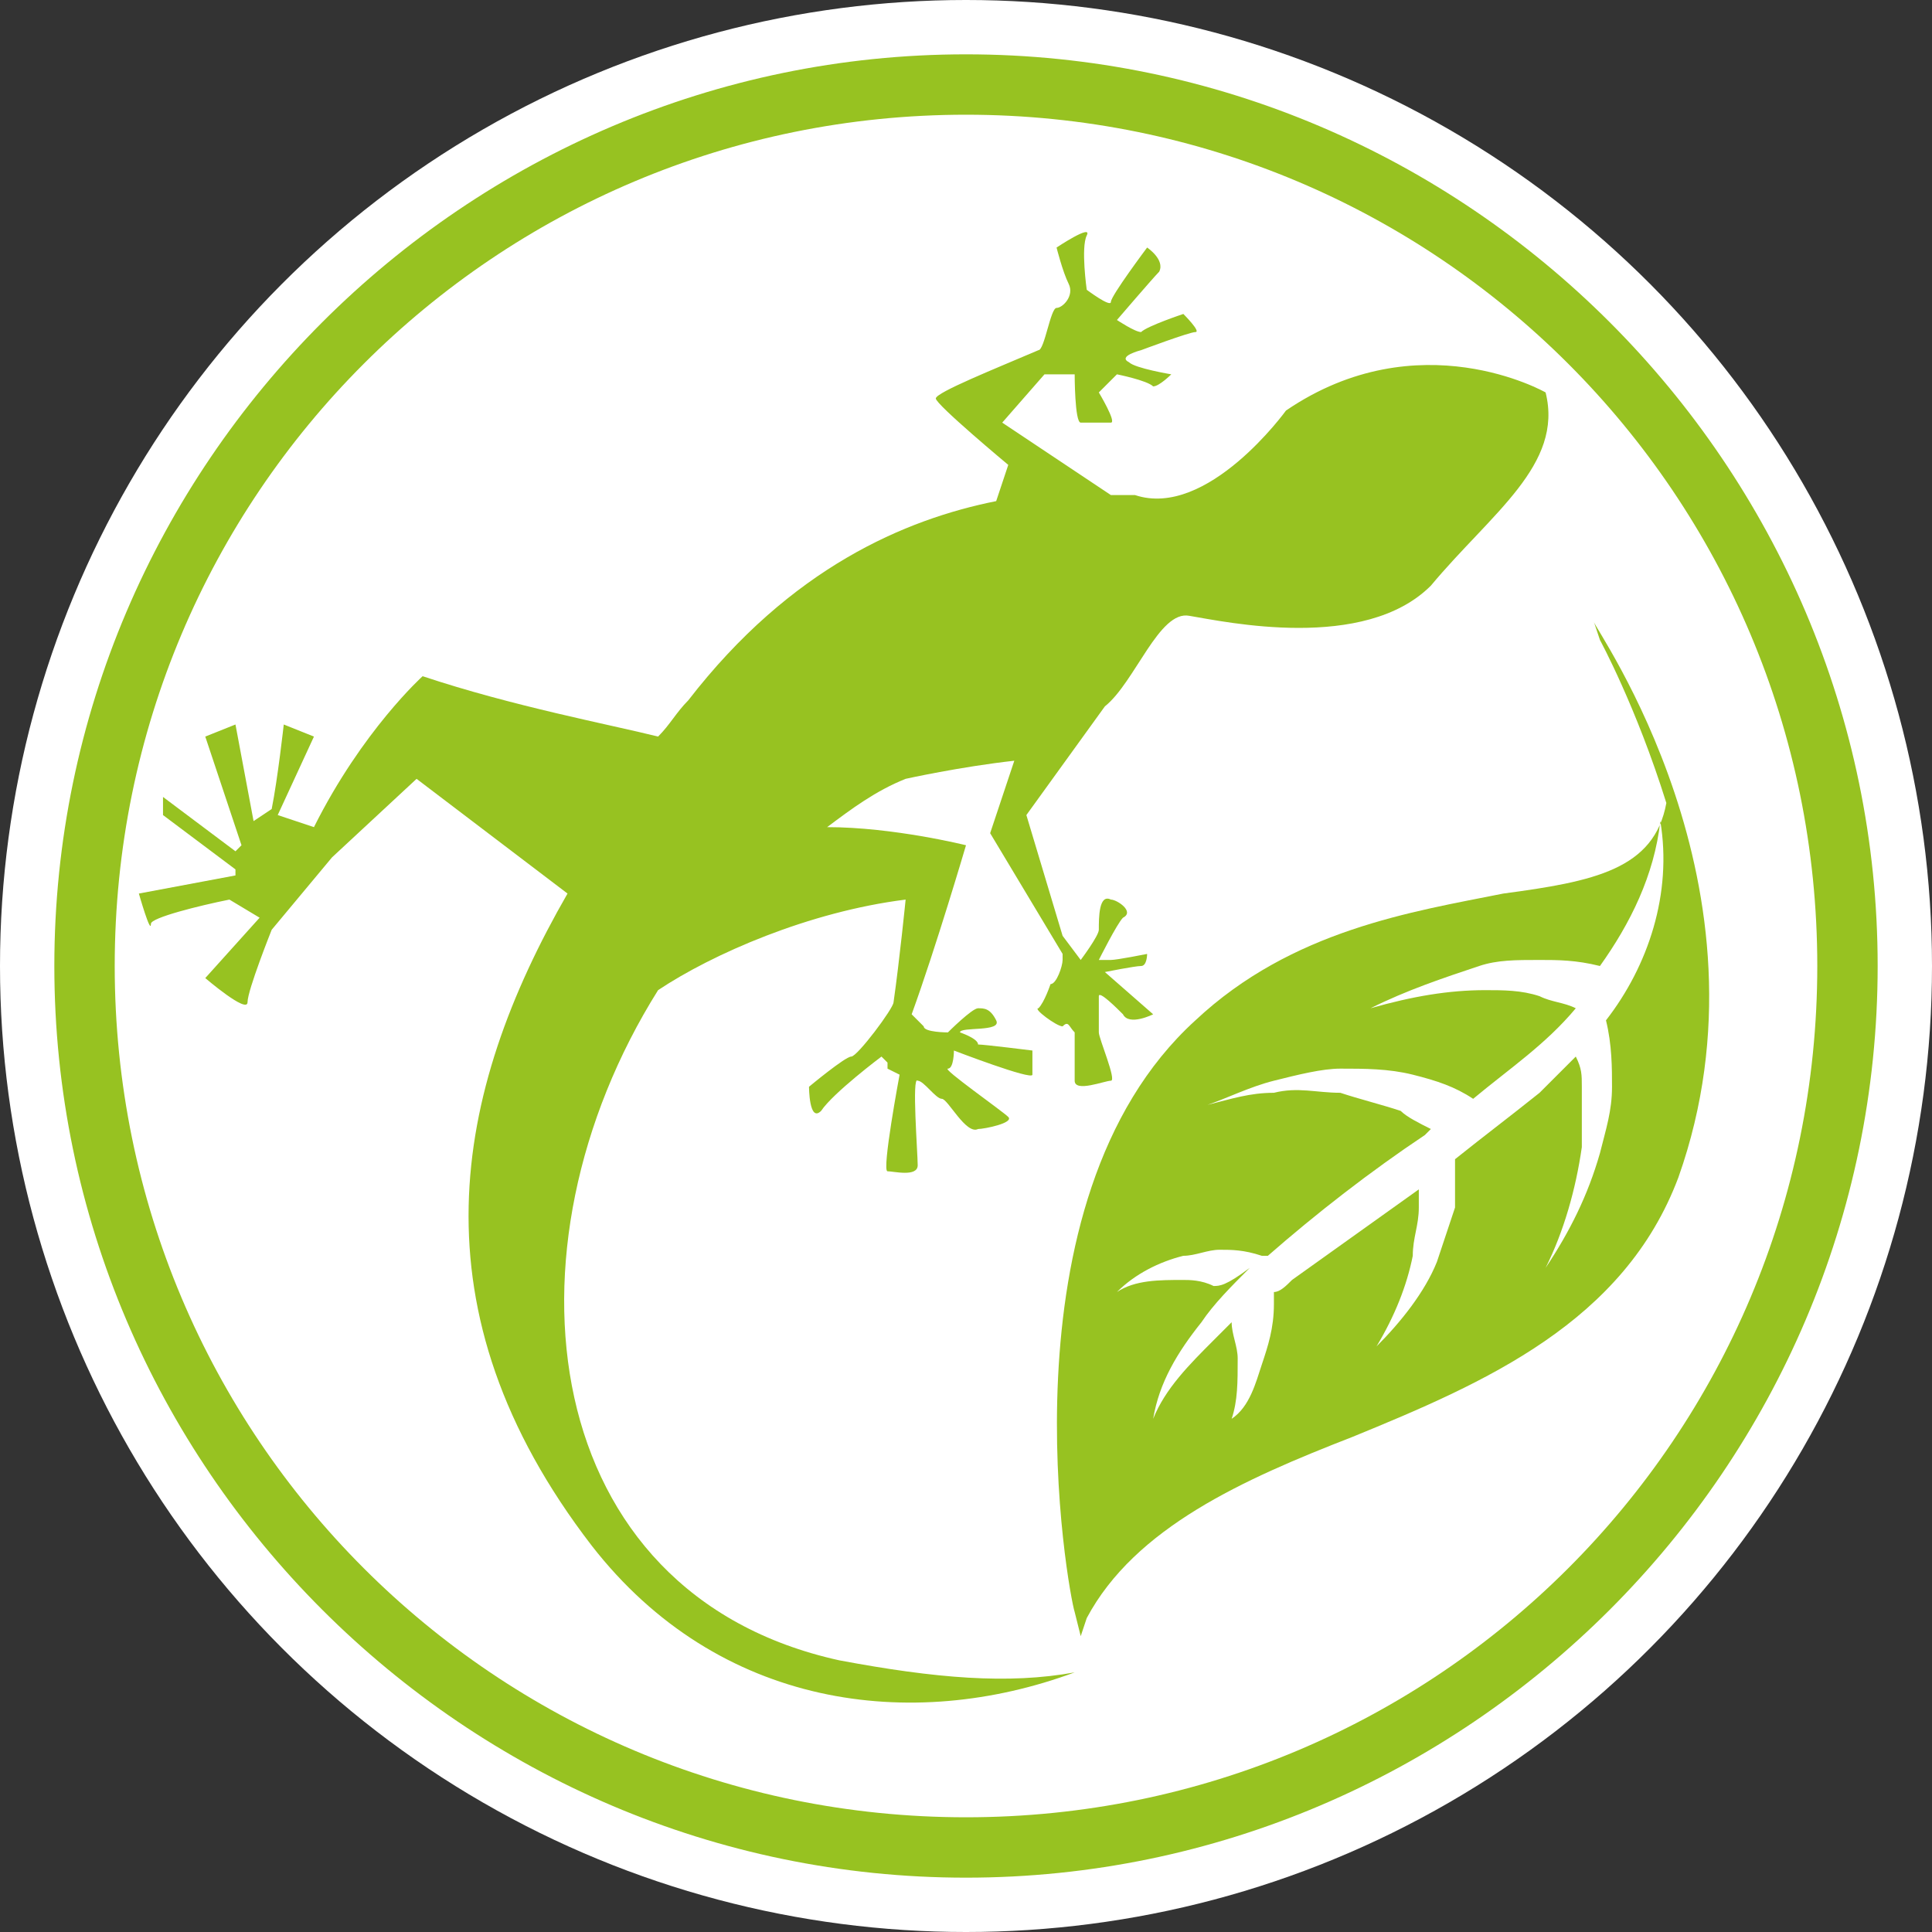 <?xml version="1.0" encoding="utf-8"?>
<!-- Generator: Adobe Illustrator 25.3.1, SVG Export Plug-In . SVG Version: 6.00 Build 0)  -->
<svg version="1.1" id="Calque_1" xmlns="http://www.w3.org/2000/svg" xmlns:xlink="http://www.w3.org/1999/xlink" x="0px" y="0px"
	 viewBox="0 0 32 32" style="enable-background:new 0 0 32 32;" xml:space="preserve">
<rect x="0" y="0" width="32" height="32" fill="#333333" stroke="none"/>
<style type="text/css">
	.st0{fill:#FFFFFF;}
	.st1{fill:#97C221;}
</style>
<circle class="st0" cx="16" cy="16" r="16"/>
<g>
	<g>
		<path class="st1" d="M16,31.1C7.7,31.1,0.9,24.3,0.9,16S7.7,0.9,16,0.9S31.1,7.7,31.1,16S24.3,31.1,16,31.1z M16,1.9
			C8.2,1.9,1.9,8.2,1.9,16S8.2,30.1,16,30.1S30.1,23.8,30.1,16S23.8,1.9,16,1.9z"/>
	</g>
	<g>
		<path class="st1" d="M18,26.8c0.8-1.5,2.6-2.3,4.4-3c2.2-0.9,4.5-1.9,5.4-4.3c1.7-4.8-1.4-9.1-1.4-9.2l0.1,0.3
			c0,0,0.6,1.1,1.1,2.7c-0.2,1.1-1.2,1.3-2.7,1.5c-1.5,0.3-3.5,0.6-5.1,2.1c-3.3,3-2.1,9.5-2,9.8l0.1,0.4L18,26.8z M20.1,21.3
			c-0.2-0.1-0.4-0.1-0.5-0.1c-0.4,0-0.8,0-1.1,0.2c0.3-0.3,0.7-0.5,1.1-0.6c0.2,0,0.4-0.1,0.6-0.1c0.2,0,0.4,0,0.7,0.1h0
			c0,0,0.1,0,0.1,0c0.8-0.7,1.7-1.4,2.6-2c0,0,0.1-0.1,0.1-0.1c-0.2-0.1-0.4-0.2-0.5-0.3c-0.3-0.1-0.7-0.2-1-0.3
			c-0.4,0-0.7-0.1-1.1,0c-0.4,0-0.7,0.1-1.1,0.2c0.3-0.1,0.7-0.3,1.1-0.4c0.4-0.1,0.8-0.2,1.1-0.2c0.4,0,0.8,0,1.2,0.1
			c0.4,0.1,0.7,0.2,1,0.4c0.6-0.5,1.2-0.9,1.7-1.5c-0.2-0.1-0.4-0.1-0.6-0.2c-0.3-0.1-0.6-0.1-0.9-0.1c-0.6,0-1.2,0.1-1.9,0.3
			c0.6-0.3,1.2-0.5,1.8-0.7c0.3-0.1,0.6-0.1,1-0.1c0.3,0,0.6,0,1,0.1c0.5-0.7,0.9-1.5,1-2.4c0.2,1.2-0.2,2.4-0.9,3.3c0,0,0,0,0,0
			c0.1,0.4,0.1,0.8,0.1,1.1c0,0.4-0.1,0.7-0.2,1.1c-0.2,0.7-0.5,1.3-0.9,1.9c0.3-0.6,0.5-1.3,0.6-2c0-0.3,0-0.7,0-1
			c0-0.2,0-0.3-0.1-0.5c-0.2,0.2-0.4,0.4-0.6,0.6c-0.5,0.4-0.9,0.7-1.4,1.1c0,0,0,0,0,0c0,0.3,0,0.5,0,0.8c-0.1,0.3-0.2,0.6-0.3,0.9
			c-0.2,0.5-0.6,1-1,1.4c0.3-0.5,0.5-1,0.6-1.5c0-0.3,0.1-0.5,0.1-0.8c0-0.1,0-0.2,0-0.3c-0.7,0.5-1.4,1-2.1,1.5
			c-0.1,0.1-0.2,0.2-0.3,0.2c0,0,0,0,0,0c0,0,0,0.1,0,0.2c0,0.4-0.1,0.7-0.2,1c-0.1,0.3-0.2,0.7-0.5,0.9c0.1-0.3,0.1-0.6,0.1-1
			c0-0.2-0.1-0.4-0.1-0.6c-0.1,0.1-0.2,0.2-0.3,0.3c-0.4,0.4-0.8,0.8-1,1.3c0.1-0.6,0.4-1.1,0.8-1.6c0.2-0.3,0.5-0.6,0.8-0.9
			C20.3,21.3,20.2,21.3,20.1,21.3z"/>
	</g>
	<path class="st1" d="M25.6,6.5c0,0-2.1-1.2-4.3,0.3c0,0-1.3,1.8-2.5,1.4c0,0-0.1,0-0.4,0L16.6,7l0.7-0.8l0.5,0c0,0,0,0.8,0.1,0.8
		c0.1,0,0.4,0,0.5,0c0.1,0-0.2-0.5-0.2-0.5l0.3-0.3c0,0,0.5,0.1,0.6,0.2c0.1,0,0.3-0.2,0.3-0.2s-0.6-0.1-0.7-0.2
		c-0.2-0.1,0.2-0.2,0.2-0.2s0.8-0.3,0.9-0.3c0.1,0-0.2-0.3-0.2-0.3s-0.6,0.2-0.7,0.3c-0.1,0-0.4-0.2-0.4-0.2s0.6-0.7,0.7-0.8
		C19.3,4.3,19,4.1,19,4.1S18.4,4.9,18.4,5c0,0.1-0.4-0.2-0.4-0.2S17.9,4.1,18,3.9c0.1-0.2-0.5,0.2-0.5,0.2s0.1,0.4,0.2,0.6
		c0.1,0.2-0.1,0.4-0.2,0.4c-0.1,0-0.2,0.7-0.3,0.7l0,0c-0.7,0.3-1.7,0.7-1.7,0.8c0,0.1,1.2,1.1,1.2,1.1l-0.2,0.6
		c-1.5,0.3-3.4,1.1-5.1,3.3c-0.2,0.2-0.3,0.4-0.5,0.6c-0.8-0.2-2.4-0.5-3.9-1c0,0-1,0.9-1.8,2.5l0,0l-0.6-0.2l0.6-1.3l-0.5-0.2
		c0,0-0.1,0.9-0.2,1.4l-0.3,0.2L3.9,12l-0.5,0.2L4,14l-0.1,0.1l-1.2-0.9l0,0.3l1.2,0.9l0,0.1l-1.6,0.3c0,0,0.2,0.7,0.2,0.5
		c0-0.1,0.8-0.3,1.3-0.4l0,0l0.5,0.3l-0.9,1c0,0,0.7,0.6,0.7,0.4c0-0.2,0.4-1.2,0.4-1.2l1-1.2l0,0l1.4-1.3l2.5,1.9
		c-1.9,3.3-2.6,6.9,0.4,10.8c2.1,2.7,5.3,3.1,8,2.1c-1.1,0.2-2.3,0.1-3.9-0.2c-5-1.1-5.7-6.8-3-11.1c0.9-0.6,2.5-1.3,4.1-1.5
		c0,0-0.1,1-0.2,1.7c0,0.1-0.6,0.9-0.7,0.9c-0.1,0-0.7,0.5-0.7,0.5s0,0.6,0.2,0.4c0.2-0.3,1-0.9,1-0.9l0.1,0.1c0,0,0,0.1,0,0.1
		c0,0,0,0,0,0l0.2,0.1c0,0-0.3,1.6-0.2,1.6c0.1,0,0.5,0.1,0.5-0.1c0-0.2-0.1-1.5,0-1.4c0.1,0,0.3,0.3,0.4,0.3s0.4,0.6,0.6,0.5
		c0.1,0,0.6-0.1,0.5-0.2c-0.1-0.1-1.1-0.8-1-0.8c0.1,0,0.1-0.3,0.1-0.3s1.3,0.5,1.3,0.4c0-0.1,0-0.4,0-0.4s-0.8-0.1-0.9-0.1
		c0-0.1-0.3-0.2-0.3-0.2c0-0.1,0.7,0,0.6-0.2c-0.1-0.2-0.2-0.2-0.3-0.2c-0.1,0-0.5,0.4-0.5,0.4s-0.4,0-0.4-0.1c0,0-0.1-0.1-0.2-0.2
		c0.4-1.1,0.9-2.8,0.9-2.8s-1.2-0.3-2.3-0.3c0.4-0.3,0.8-0.6,1.3-0.8c0,0,0.9-0.2,1.8-0.3l-0.4,1.2l1.2,2c0,0,0,0.1,0,0.1
		c0,0.1-0.1,0.4-0.2,0.4c0,0-0.1,0.3-0.2,0.4c-0.1,0,0.3,0.3,0.4,0.3c0.1-0.1,0.1,0,0.2,0.1c0,0.1,0,0.6,0,0.8c0,0.2,0.5,0,0.6,0
		c0.1,0-0.2-0.7-0.2-0.8c0-0.1,0-0.6,0-0.6c0-0.1,0.3,0.2,0.4,0.3c0.1,0.2,0.5,0,0.5,0l-0.8-0.7c0,0,0.5-0.1,0.6-0.1
		c0.1,0,0.1-0.2,0.1-0.2s-0.5,0.1-0.6,0.1c-0.1,0-0.2,0-0.2,0s0.3-0.6,0.4-0.7c0.2-0.1-0.1-0.3-0.2-0.3c-0.2-0.1-0.2,0.3-0.2,0.5
		c0,0.1-0.3,0.5-0.3,0.5s-0.3-0.4-0.3-0.4L17,13.5l1.3-1.8h0c0.5-0.4,0.9-1.6,1.4-1.5c0.6,0.1,2.9,0.6,4-0.5
		C24.7,8.5,25.9,7.7,25.6,6.5z"/>
</g>
</svg>
